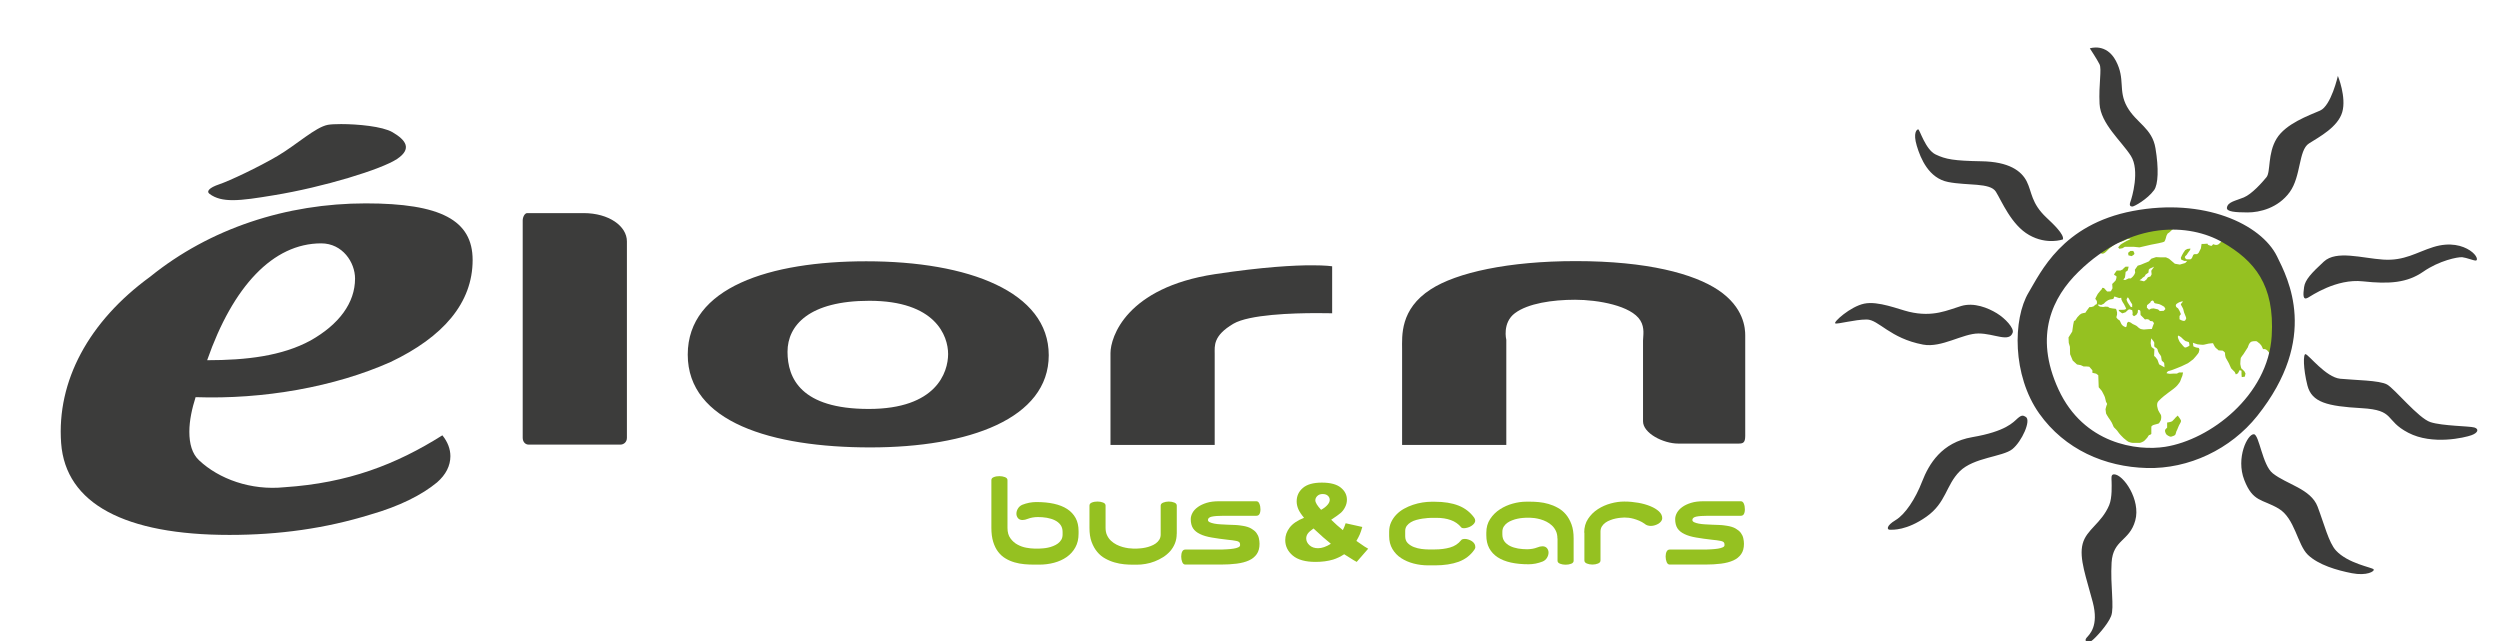<?xml version="1.0" encoding="utf-8"?>
<!-- Generator: Adobe Illustrator 27.6.1, SVG Export Plug-In . SVG Version: 6.00 Build 0)  -->
<svg version="1.1" id="Calque_1" xmlns="http://www.w3.org/2000/svg" xmlns:xlink="http://www.w3.org/1999/xlink" x="0px" y="0px"
	 viewBox="0 0 411.42 105.53" style="enable-background:new 0 0 411.42 105.53;" xml:space="preserve">
<style type="text/css">
	.st0{fill:#95C121;}
	.st1{fill:#3C3C3B;}
</style>
<path class="st0" d="M372.18,56.92l-0.27-0.34l-0.51-0.41c0,0-0.35-0.08-0.81,0.03c-0.47,0.12-0.66,0.94-0.66,0.94l-0.74,1.16
	c0,0-0.39,0.49-0.43,0.6c-0.04,0.11-0.08,0.86-0.08,1c0,0.15,0.16,0.71,0.16,0.71l0.51,0.49l0.19,0.37l-0.12,0.52l-0.5,0.07
	l-0.04-0.48v-0.56l-0.31-0.11l-0.27,0.52l-0.35,0.19l-0.19-0.41c0,0-0.5-0.48-0.59-0.6c-0.07-0.11-0.34-0.82-0.47-1.01
	c-0.12-0.18-0.42-0.74-0.42-0.74s-0.15-0.52-0.11-0.72c0.03-0.19-0.4-0.44-0.4-0.44l-0.66-0.04c0,0-0.3-0.3-0.46-0.4
	c-0.16-0.12-0.46-0.78-0.46-0.78s-0.58,0.03-0.74,0.07c-0.15,0.04-0.62,0.15-0.78,0.18c-0.15,0.04-0.85-0.04-1.04-0.07
	c-0.2-0.04-0.75-0.26-0.75-0.26l0.08,0.6l0.43,0.18l0.46,0.08l0.11,0.26c0,0-0.07,0.26-0.11,0.45c-0.03,0.19-0.92,1.16-0.92,1.16
	l-0.86,0.64l-1.09,0.52c0,0-1.71,0.71-2.02,0.75c-0.31,0.04-0.42,0.37-0.42,0.37s0.39,0.11,0.51,0.11c0.12,0,0.65-0.04,0.65-0.04
	h0.55l0.35-0.18h0.66l-0.12,0.56c0,0-0.28,0.64-0.32,0.82c-0.04,0.19-0.35,0.53-0.54,0.78c-0.2,0.26-1.16,0.97-1.44,1.16
	c-0.27,0.18-1.17,0.89-1.62,1.38c-0.47,0.49-0.08,1.34-0.05,1.5c0.05,0.15,0.32,0.56,0.43,0.75c0.12,0.18,0.07,0.71,0,0.9
	c-0.07,0.18-0.31,0.52-0.31,0.52s-0.5,0.19-0.74,0.22c-0.23,0.04-0.51,0.23-0.51,0.34c0,0.11,0,0.56,0,0.75c0,0.18,0,0.3,0,0.41
	c0,0.11-0.39,0.22-0.39,0.22s-0.19,0.22-0.23,0.34c-0.04,0.11-0.39,0.41-0.5,0.56c-0.12,0.15-0.66,0.37-0.78,0.37
	c-0.12,0-0.89,0-1.16,0c-0.27,0-0.74-0.19-0.74-0.19s-0.54-0.37-0.77-0.6c-0.24-0.22-0.73-0.74-0.9-1.01
	c-0.15-0.26-0.57-0.64-0.7-0.78c-0.11-0.15-0.23-0.67-0.62-1.2c-0.39-0.52-0.66-1.05-0.66-1.05l-0.09-0.71c0,0,0.16-0.67,0.24-0.78
	c0.08-0.11-0.15-0.41-0.15-0.41s-0.15-0.6-0.19-0.78c-0.04-0.18-0.51-1.04-0.51-1.04l-0.51-0.6l-0.07-1.98l-0.35-0.26l-0.62-0.14
	v-0.41l-0.51-0.59l-0.39-0.04h-0.54l-0.47-0.22l-0.62-0.11l-0.7-0.64l-0.44-1.05l-0.03-1.23l-0.19-0.64l-0.04-0.89l0.61-0.97
	l0.16-1.12l0.15-0.71l0.11,0.11l0.43-0.64l0.39-0.41l0.27-0.18l0.27-0.08l0.39-0.07l0.16-0.26l0.5-0.67h0.28l0.39-0.11l0.31-0.27
	l0.23-0.11l0.04-0.37L345,49.41l-0.19-0.23l0.19-0.4l0.23-0.42l0.39-0.48l0.24-0.26l0.12-0.26l0.27,0.04l0.24,0.27l0.27,0.29h0.39
	l0.23-0.03l0.27-0.49l-0.05-0.71l0.31-0.3l0.27-0.3l0.12-0.41v-0.26l-0.39-0.23l0.04-0.15l0.39-0.56h0.61l0.39-0.19l0.19-0.23
	l0.28-0.22h0.5l-0.12,0.48l-0.07,0.19l-0.31,0.19l-0.04,0.4l-0.07,0.52l-0.27,0.38l0.31,0.04l0.58-0.27h0.35l0.32-0.29l0.23-0.3
	l0.16-0.34l-0.05-0.49l0.47-0.67l0.5-0.15l0.62-0.26l0.7-0.29l0.42-0.45l0.78-0.26l0.77,0.04h0.86l0.49,0.22l0.97,0.83l0.82,0.14
	l0.89-0.26l0.32-0.34h-0.47l-0.51-0.22l-0.07-0.3l0.19-0.41l0.23-0.41l0.3-0.44l0.35-0.19l0.51-0.07l-0.04,0.22l-0.19,0.26
	l-0.19,0.26l-0.19,0.3l-0.24,0.22l-0.07,0.19l0.19,0.29l0.23,0.04h0.51l0.23-0.19l0.24-0.56l0.19-0.11h0.43l0.24-0.19l0.38-0.74
	l0.12-0.75h0.39l0.58-0.04l0.08,0.18c0,0,0.43,0.19,0.54,0.19c0.12,0,0.31-0.29,0.31-0.29s0.57,0.3,0.94-0.02
	c1.58-1.4,0.01-1.58-1.72-2.77c-1.74-1.19-5.65,0.15-5.65,0.15l-0.42,0.37l-0.33,0.31l-0.31,0.22l-0.19,0.36
	c0,0-0.18,0.76-0.32,0.93c-0.14,0.19-1.85,0.45-2.23,0.54c-0.36,0.09-1.9,0.44-1.9,0.44l-0.88-0.09h-0.98h-0.55l-0.38,0.23
	l-0.51,0.09l-0.2-0.23l0.33-0.4l0.24-0.18l0.37-0.22l0.47-0.27l0.41-0.18l0.27-0.18l-0.55,0.05l-0.66,0.31l-1.2,0.4l-1.03,0.76
	l-0.69,0.67c-0.9,0.87-1.41-0.51-1.29-1.2c0.14-0.83,4.19-4.07,5.82-4.24c3.29-0.34,22.12-3.59,24.49,15.16
	c0.15,1.2,0,7.38-0.63,7.76c-1.16,0.7-1.39-1.76-2.5-1.49C372.36,57.29,372.27,57.11,372.18,56.92z M359.18,49.6
	c-0.24,0-0.69,0.17-0.97,0.4c-0.28,0.23-0.05,0.54-0.05,0.54l0.29,0.22l0.23,0.4l0.23,0.53l-0.23,0.31v0.54c0,0,0.32,0.22,0.65,0.27
	c0.32,0.04,0.32-0.18,0.42-0.32c0.09-0.13-0.09-0.49-0.09-0.49l-0.23-0.58l-0.15-0.58c0,0-0.23-0.49-0.36-0.68
	C358.77,50,359.42,49.6,359.18,49.6z M358.45,55.67c0,0,0.13,0.36,0.23,0.54c0.09,0.18,0.32,0.4,0.32,0.4s0.42,0.54,0.56,0.58
	c0.14,0.05,0.56-0.17,0.7-0.26c0.14-0.09-0.05-0.63-0.05-0.63l-0.56-0.18c0,0-0.42-0.31-0.56-0.49c-0.15-0.17-0.56-0.4-0.56-0.4
	C358.3,55.27,358.45,55.67,358.45,55.67z M354.54,57.46l-0.04,1.12l0.22,0.18l0.33,0.44l0.27,0.76l0.89,0.49
	c0,0-0.05-0.54-0.05-0.67c0-0.14-0.27-0.27-0.37-0.4c-0.09-0.13-0.09-0.58-0.14-0.72c-0.04-0.13-0.22-0.35-0.33-0.49
	c-0.09-0.13-0.23-0.45-0.23-0.58c0-0.13-0.19-0.35-0.42-0.44c-0.23-0.09-0.14-0.54-0.14-0.72c0-0.18-0.51-0.75-0.51-0.75
	s-0.09,0.62-0.09,0.81c0,0.18,0.14,0.62,0.14,0.62L354.54,57.46z M348.4,51.41v0.36l-0.12,0.44c0,0,0.15,0.26,0.25,0.33
	c0.09,0.06,0.31,0.21,0.31,0.21s0.19,0.39,0.25,0.53c0.06,0.15,0.31,0.36,0.31,0.36s0.34,0.2,0.43,0.2c0.09,0,0.15-0.2,0.15-0.2
	l0.07-0.51l0.25-0.18l0.37,0.15l0.22,0.17c0,0,0.37,0.21,0.49,0.24c0.12,0.03,0.37,0.21,0.47,0.33c0.09,0.13,0.43,0.3,0.43,0.3
	s0.37,0.09,0.53,0.09c0.15,0,0.71-0.06,0.71-0.06l0.61-0.03l0.13-0.39l0.22-0.57l-0.22-0.3l-0.43-0.06l-0.16-0.21l-0.34-0.09
	l-0.34,0.06l-0.22-0.24l-0.5-0.5c0,0,0-0.3-0.03-0.6c-0.03-0.29-0.4-0.24-0.4-0.24l-0.04,0.45l-0.21,0.35l-0.4,0.24l-0.25-0.21
	l0.03-0.36l-0.07-0.41c0,0-0.34-0.15-0.43-0.15c-0.1,0-0.21,0.06-0.21,0.06l-0.19,0.16l-0.27,0.26l-0.26,0.09l-0.28,0.09L349,51.39
	l-0.28-0.21l-0.06-0.19h0.21l0.71-0.02l0.32-0.12l-0.09-0.27l-0.26-0.51l-0.25-0.39l-0.18-0.38l-0.03-0.3l-0.32,0.06l-0.37-0.12
	l-0.43-0.15l-0.19,0.41l-0.56,0.09l-0.31,0.12l-0.38,0.26l-0.31,0.31l-0.43,0.21l-0.52-0.09l0.09,0.24l0.25,0.12l0.49,0.06
	l0.38-0.06l0.43,0.03l0.25,0.18l0.49,0.09l0.53,0.06l0.12,0.16L348.4,51.41z M350.17,49.81l0.28,0.42l0.19,0.27
	c0,0,0.13,0,0.25,0.06v-0.48l-0.28-0.44l-0.28-0.51l-0.15-0.21c0,0-0.21,0.27-0.21,0.36C349.95,49.36,350.17,49.81,350.17,49.81z
	 M354.03,44.56l0.47-0.67l-0.7,0.31l-0.18,0.18l-0.06,0.49l-0.45,0.31l-0.18,0.31l-0.28,0.18l-0.23,0.23l-0.32,0.22l0.74,0.18
	l0.37-0.27l0.27-0.4l0.42-0.13l0.19-0.36L354.03,44.56z M356.36,50.85l-0.19-0.36c0,0-0.32-0.18-0.46-0.27
	c-0.14-0.09-0.42-0.18-0.42-0.18s-0.51-0.09-0.65-0.13c-0.14-0.04-0.19-0.27-0.19-0.27s-0.1-0.24-0.28-0.17
	c-0.28,0.09-0.28,0.3-0.28,0.3l-0.55,0.45l-0.04,0.4l0.36,0.36l0.33-0.18l0.42-0.05l0.74,0.17l0.29,0.27l0.64-0.04L356.36,50.85z
	 M350.79,42.15c0,0,0.42-0.22,0.46-0.36c0.04-0.14-0.19-0.49-0.19-0.49c-0.18,0-0.47,0-0.47,0l-0.37,0.31l0.05,0.41L350.79,42.15z
	 M358.02,68.73c0,0-0.37,0.45-0.55,0.59c-0.18,0.13-0.83,0.22-0.83,0.22v0.85c0,0-0.24,0.18-0.33,0.36
	c-0.09,0.18,0.09,0.57,0.18,0.71c0.09,0.14,0.61,0.45,0.79,0.41c0.18-0.05,0.6-0.18,0.69-0.31c0.09-0.14,0.18-0.54,0.18-0.54
	s0.29-0.58,0.37-0.85c0.09-0.27,0.41-0.67,0.41-0.89c0-0.22-0.55-0.89-0.55-0.89L358.02,68.73z"/>
<path class="st1" d="M366.48,34.16c0.16-0.95,1.43-1.11,2.78-1.67c1.34-0.56,3.02-2.46,3.73-3.33c0.71-0.87,0.16-3.89,1.67-6.35
	c1.5-2.46,5.31-3.81,7.15-4.61c1.82-0.79,2.93-5.71,2.93-5.71s1.43,3.49,0.72,5.96c-0.72,2.46-3.73,4.05-5.48,5.16
	c-1.74,1.11-1.27,5.39-3.17,8.01c-1.91,2.62-4.93,3.34-6.91,3.34C367.91,34.95,366.36,34.86,366.48,34.16z M345.52,17.09
	c0.16,3.26,3.66,6.19,5.16,8.57c1.51,2.38,0.16,6.91-0.08,7.54c-0.24,0.64,0,0.79,0.32,0.79c0.31,0,2.46-1.19,3.57-2.7
	c0.68-0.92,0.79-3.57,0.23-6.9c-0.55-3.33-3.17-4.13-4.68-6.83c-1.5-2.7-0.24-4.52-1.83-7.54c-1.59-3.01-4.29-2.06-4.29-2.06
	s1.2,1.82,1.59,2.61C345.92,11.38,345.36,13.84,345.52,17.09z M320.59,29.95c3.18,0.63,6.91,0.08,7.86,1.59
	c0.95,1.51,2.54,5.48,5.48,7.14c2.94,1.67,5.56,0.72,5.56,0.72c0.25-0.8-1.58-2.53-2.7-3.58c-2.54-2.38-2.38-4.21-3.25-5.95
	c-0.87-1.75-2.94-3.26-7.46-3.33c-4.53-0.08-5.87-0.32-7.54-1.12c-1.67-0.79-2.62-4.13-2.86-4.13c-0.24,0-0.88,0.56-0.24,2.7
	C316.08,26.14,317.43,29.32,320.59,29.95z M325.6,54.88c2.62,0,5.07,1.54,5.63-0.16c0.23-0.71-1.19-2.3-2.62-3.17
	c-1.43-0.87-3.73-1.83-5.87-1.19c-2.15,0.64-4.6,1.9-8.57,0.95c-1.71-0.4-5.08-1.82-7.38-1.34c-2.3,0.48-5.16,3.09-4.76,3.25
	c0.4,0.16,3.17-0.64,5.16-0.64c1.98,0,3.81,3.1,9.29,4.13C319.53,57.28,322.98,54.88,325.6,54.88z M333.38,68.61
	c-0.4-0.23-0.63-0.39-1.35,0.24c-0.71,0.63-1.91,2.14-7.45,3.09c-5.07,0.87-7.15,4.45-8.26,7.3c-1.1,2.86-2.78,5.4-4.36,6.35
	c-1.59,0.95-1.44,1.59-0.96,1.59c0.47,0,2.77,0.15,6.03-2.15c3.26-2.3,3.18-5.16,5.47-7.46c2.31-2.3,7.07-2.38,8.66-3.65
	C332.74,72.65,334.3,69.16,333.38,68.61z M347.9,78.06c-0.56,0-0.4,0.71-0.4,1.19c0,0.47,0.13,2.64-0.4,3.89
	c-1.28,3.02-3.73,3.97-4.36,6.35c-0.64,2.38,0.63,5.64,1.66,9.6c1.04,3.97-0.55,5.32-1.03,5.88c-0.47,0.56,0.23,0.95,0.87,0.47
	c0.64-0.47,2.62-2.62,3.18-4.05c0.56-1.43-0.15-5,0.08-8.81c0.23-3.81,2.94-3.48,3.89-6.9C352.35,82.26,349.41,78.05,347.9,78.06z
	 M384.42,90.59c-1.18-1.29-1.91-4.29-3.02-7.22c-1.12-2.93-5.08-3.65-7.38-5.48c-1.71-1.35-2.22-6.36-3.1-6.43
	c-1.03-0.08-3.01,3.89-1.58,7.54c1.42,3.65,2.93,3.1,5.64,4.69c2.69,1.59,3.09,5.95,4.83,7.62c1.76,1.67,4.77,2.54,7.23,3.02
	c2.46,0.48,3.81-0.32,3.58-0.64C390.36,93.37,386.39,92.74,384.42,90.59z M407.2,70.35c-0.8-0.24-5.25-0.24-7.22-0.88
	c-1.98-0.63-5.88-5.48-7.14-6.19c-1.27-0.71-5.31-0.71-7.71-0.95c-2.37-0.24-5.16-3.93-5.71-4.05c-0.4-0.08-0.4,2.38,0.31,5.16
	c0.72,2.78,3.26,3.41,8.9,3.73c5.63,0.32,3.73,1.99,7.7,4.05c3.97,2.07,9.29,0.8,10.4,0.4C407.83,71.22,407.99,70.59,407.2,70.35z
	 M382.43,43.05c-2.06,1.9-3.09,3.01-3.25,4.2c-0.16,1.19-0.25,2.23,0.62,1.75c0.55-0.3,4.69-3.18,9.05-2.7
	c4.37,0.48,7.3,0.24,9.93-1.58c2.62-1.83,5.71-2.46,6.43-2.39c0.72,0.08,1.82,0.55,2.22,0.55c0.4,0,0.24-0.87-0.95-1.66
	c-1.19-0.79-3.25-1.43-6.04-0.56c-2.77,0.87-4.75,2.3-8.25,2.06C388.7,42.49,384.49,41.14,382.43,43.05z M353.3,77.02
	c-6.9-0.18-13.5-3.04-17.71-8.97c-4.44-6.27-4.36-15.56-1.74-19.92c1.96-3.25,5.48-11.19,17.15-13.41
	c11.66-2.22,21.1,2.14,23.72,7.46c1.81,3.68,7,13.41-3.25,26.27C367.11,73.92,360.19,77.21,353.3,77.02z M373.85,55.3
	c0.51-8.43-2.83-12.41-8.14-15.45c-5.3-3.04-14.9-3.69-23.66,4.88c-4.21,4.12-7.42,10.42-3.28,19.38
	c4.14,8.96,12.93,10.15,17.55,9.42C363.7,72.37,373.25,65.13,373.85,55.3z"/>
<path class="st1" d="M96.04,35.07c-2.97,0-8.87,0-9.28,0c-0.41,0-0.74,0.65-0.74,1.21c0,0.55,0,35.12,0,35.77
	c0,0.66,0.42,1.12,0.98,1.12c0.57,0,14.62,0,15.1,0c0.5,0,1.07-0.37,1.07-1.12c0-0.75,0-29.81,0-32.32
	C103.17,37.21,100.21,35.07,96.04,35.07z"/>
<path class="st1" d="M282.76,47.73c-4.01-2.68-11.65-4.76-23.44-4.76c-11.08,0-19.61,1.89-23.86,4.64c-5.1,3.29-4.72,7.69-4.72,9.89
	c0,3.12,0,1.3,0,15.72h17.15c0,0,0-15.78,0-17.29c0,0-0.71-2.82,1.44-4.41c2.15-1.59,6.12-2.19,9.88-2.19
	c3.77,0,9.25,0.97,10.74,3.41c0.76,1.22,0.44,2.57,0.44,3.3c0,0.74,0,11.34,0,13.3c0,1.95,3.32,3.66,5.8,3.66c2.47,0,9.13,0,9.9,0
	c0.75,0,1.12-0.12,1.12-1.28c0-1.16,0-15.56,0-16.54C287.21,54.09,287.04,50.59,282.76,47.73z"/>
<path class="st1" d="M199.92,45.12c-14.58,2.22-17.17,10.37-17.17,12.99c0,2.72,0,2.6,0,15.11h17.15c0,0,0-13.69,0-15
	c0-1.31-0.28-2.96,3.07-4.94c2.61-1.53,9.79-1.75,13.68-1.75c1.55,0,2.58,0.03,2.58,0.03v-7.74c0,0-0.98-0.16-3.27-0.16
	C213.01,43.65,207.89,43.92,199.92,45.12z"/>
<path class="st1" d="M142.56,43c-15.83,0-29.38,4.27-29.38,15.36c0,11.09,13.79,15.27,30.04,15.27c16.25,0,29.37-4.74,29.37-15.18
	C172.59,48.02,159.39,43,142.56,43z M142.97,67.3c-11.15,0-13.37-5.04-13.37-9.41c0-4.38,3.6-8.39,13.46-8.39
	c10.91,0,12.97,5.78,12.97,8.77C156.02,61.25,154.13,67.3,142.97,67.3z"/>
<g>
	<g>
		<path class="st1" d="M72.8,71.64c0.88,1.08,1.32,2.26,1.32,3.43c0,1.57-0.73,3.04-2.2,4.32c-2.49,2.06-6.16,3.92-10.99,5.3
			c-7.33,2.26-14.95,3.34-23.16,3.34c-17.15,0-26.97-5.1-27.71-15.11C9.32,62.71,14.6,52.9,24.71,45.54
			c9.82-7.95,22.43-12.07,35.48-12.07c12.31,0,17.59,2.75,17.59,9.32c0,7.06-4.84,12.66-13.49,16.78
			c-9.24,4.12-20.96,6.18-32.1,5.79c-0.59,1.86-1.03,3.83-1.03,5.69c0,1.96,0.44,3.63,1.61,4.71c3.23,3.04,8.5,5,14.07,4.42
			C57.26,79.49,65.17,76.45,72.8,71.64z M34.09,59.28c6.45,0,12.31-0.69,17.01-3.24c4.69-2.65,7.33-6.18,7.33-10.2
			c0-2.65-2.05-5.79-5.57-5.79C44.94,40.05,38.34,47.11,34.09,59.28z"/>
	</g>
	<path class="st1" d="M34.5,31.92c1,0.74,2.23,1.02,3.81,1.02c1.75,0,3.92-0.34,6.7-0.8c8.29-1.35,17.8-4.29,20.32-5.97
		c2.52-1.68,1.49-3.11-0.75-4.42c-1.66-0.96-5.74-1.33-8.44-1.33c-0.95,0-1.72,0.04-2.17,0.12c-2.06,0.38-5.13,3.26-8.3,5.13
		c-3.17,1.86-7.91,4.1-9.59,4.66C34.4,30.9,33.92,31.5,34.5,31.92z"/>
</g>
<g>
	<path class="st0" d="M165.8,86.88c0,0.71,0.16,1.28,0.49,1.72c0.32,0.44,0.71,0.79,1.17,1.03c0.46,0.25,0.94,0.42,1.45,0.51
		c0.51,0.09,0.95,0.14,1.32,0.14h0.81c0.16,0,0.38-0.01,0.63-0.04c0.26-0.02,0.53-0.06,0.81-0.12c0.28-0.06,0.57-0.14,0.85-0.26
		c0.28-0.11,0.54-0.25,0.77-0.42c0.23-0.17,0.41-0.38,0.56-0.62c0.14-0.24,0.21-0.53,0.21-0.86v-0.42c0-0.47-0.12-0.86-0.35-1.17
		c-0.23-0.31-0.54-0.56-0.93-0.75c-0.38-0.19-0.82-0.32-1.31-0.41c-0.49-0.08-0.99-0.12-1.49-0.12c-0.3,0-0.59,0.03-0.88,0.08
		c-0.29,0.05-0.53,0.12-0.73,0.2c-0.35,0.14-0.65,0.21-0.9,0.21c-0.34,0-0.59-0.11-0.76-0.32c-0.17-0.21-0.25-0.45-0.25-0.72
		c0-0.29,0.08-0.58,0.26-0.86c0.17-0.28,0.41-0.48,0.71-0.61c0.38-0.15,0.76-0.26,1.16-0.34c0.4-0.07,0.78-0.11,1.13-0.11
		c1.08,0,2.05,0.09,2.91,0.28c0.86,0.19,1.59,0.48,2.19,0.87c0.6,0.39,1.06,0.89,1.39,1.49c0.32,0.6,0.48,1.31,0.48,2.14v0.41
		c0,0.87-0.17,1.63-0.53,2.27c-0.35,0.64-0.83,1.17-1.43,1.59c-0.6,0.42-1.29,0.73-2.07,0.94c-0.78,0.21-1.6,0.31-2.44,0.31h-0.81
		c-0.53,0-1.07-0.02-1.63-0.07c-0.56-0.05-1.1-0.15-1.62-0.3c-0.52-0.15-1.02-0.36-1.48-0.64c-0.46-0.27-0.87-0.63-1.22-1.09
		c-0.35-0.45-0.62-1-0.82-1.65c-0.2-0.65-0.3-1.42-0.3-2.31v-7.85c0-0.22,0.13-0.39,0.4-0.49c0.27-0.11,0.58-0.16,0.92-0.16
		c0.33,0,0.63,0.05,0.91,0.16c0.28,0.11,0.42,0.27,0.42,0.49V86.88z"/>
	<path class="st0" d="M193.65,87.83c0,0.58-0.1,1.11-0.29,1.59c-0.19,0.48-0.46,0.91-0.79,1.29c-0.34,0.38-0.72,0.7-1.16,0.98
		c-0.44,0.28-0.9,0.51-1.39,0.7c-0.49,0.19-0.98,0.33-1.48,0.41c-0.5,0.09-0.98,0.13-1.44,0.13h-0.67c-0.44,0-0.91-0.02-1.43-0.07
		c-0.52-0.05-1.04-0.15-1.57-0.3c-0.53-0.15-1.04-0.36-1.54-0.64c-0.5-0.27-0.94-0.63-1.32-1.09c-0.38-0.45-0.69-1-0.93-1.65
		c-0.24-0.65-0.35-1.42-0.35-2.31v-3.67c0-0.22,0.13-0.39,0.4-0.5c0.27-0.11,0.58-0.16,0.92-0.16c0.33,0,0.63,0.05,0.91,0.16
		c0.28,0.11,0.42,0.27,0.42,0.5v3.67c0,0.47,0.08,0.88,0.25,1.23c0.16,0.35,0.38,0.65,0.65,0.9c0.27,0.25,0.57,0.46,0.9,0.63
		c0.33,0.17,0.66,0.29,1,0.39c0.34,0.09,0.65,0.16,0.96,0.2c0.3,0.04,0.55,0.06,0.75,0.06h0.67c0.14,0,0.34-0.01,0.58-0.04
		c0.25-0.02,0.51-0.06,0.8-0.12c0.29-0.06,0.58-0.14,0.88-0.26c0.3-0.11,0.57-0.25,0.81-0.42c0.24-0.17,0.44-0.38,0.59-0.62
		c0.15-0.24,0.23-0.53,0.23-0.86v-4.75c0-0.22,0.14-0.39,0.42-0.5c0.28-0.11,0.58-0.17,0.91-0.17c0.34,0,0.65,0.06,0.92,0.17
		c0.27,0.11,0.4,0.28,0.4,0.5V87.83z"/>
	<path class="st0" d="M207.43,83.82c0,0.34-0.06,0.6-0.17,0.79c-0.11,0.18-0.28,0.27-0.5,0.27h-5.37c-0.88,0-1.54,0.05-1.96,0.14
		c-0.42,0.09-0.64,0.28-0.64,0.55c0,0.15,0.1,0.28,0.29,0.37c0.19,0.09,0.45,0.17,0.76,0.23c0.31,0.06,0.67,0.1,1.06,0.12
		c0.39,0.02,0.78,0.04,1.17,0.06c0.38,0.02,0.75,0.03,1.09,0.04c0.35,0.01,0.63,0.04,0.86,0.07l0.48,0.07
		c0.58,0.09,1.05,0.24,1.41,0.45c0.36,0.21,0.65,0.44,0.85,0.71c0.2,0.27,0.34,0.56,0.41,0.88c0.07,0.32,0.11,0.62,0.11,0.92
		c0,0.69-0.15,1.26-0.46,1.7c-0.31,0.44-0.73,0.79-1.29,1.04c-0.55,0.25-1.23,0.43-2.02,0.53c-0.79,0.1-1.67,0.15-2.64,0.15h-5.81
		c-0.22,0-0.39-0.14-0.5-0.41c-0.11-0.28-0.17-0.58-0.17-0.91c0-0.34,0.06-0.62,0.17-0.83c0.11-0.21,0.28-0.32,0.5-0.32h5.47
		c0.47,0,0.92-0.01,1.34-0.04c0.42-0.02,0.8-0.06,1.13-0.11c0.33-0.05,0.59-0.13,0.79-0.22c0.19-0.09,0.29-0.21,0.29-0.35
		c0-0.14-0.01-0.26-0.04-0.34c-0.03-0.09-0.09-0.16-0.19-0.22c-0.09-0.06-0.22-0.11-0.39-0.14c-0.16-0.04-0.38-0.07-0.65-0.11
		l-0.65-0.07c-1.05-0.12-1.96-0.24-2.74-0.38c-0.78-0.13-1.42-0.32-1.93-0.57c-0.51-0.24-0.9-0.56-1.15-0.94
		c-0.25-0.39-0.38-0.89-0.38-1.52c0-0.34,0.1-0.69,0.29-1.04c0.19-0.35,0.49-0.67,0.88-0.95c0.39-0.28,0.87-0.51,1.45-0.69
		c0.58-0.18,1.26-0.26,2.04-0.26h6.14c0.22,0,0.39,0.14,0.5,0.41C207.38,83.19,207.43,83.49,207.43,83.82z"/>
	<path class="st0" d="M221.45,86.11l2.74,0.61c-0.14,0.51-0.28,0.91-0.41,1.22c-0.13,0.3-0.32,0.66-0.56,1.08l1.32,0.91
		c0.16,0.1,0.37,0.23,0.62,0.37l-1.89,2.17c-0.35-0.18-0.7-0.4-1.07-0.64c-0.37-0.24-0.7-0.45-0.99-0.62
		c-0.61,0.4-1.22,0.69-1.83,0.88c-0.84,0.25-1.81,0.38-2.88,0.38c-1.68,0-2.93-0.35-3.76-1.05c-0.82-0.7-1.23-1.55-1.23-2.55
		c0-0.72,0.24-1.4,0.72-2.04c0.48-0.64,1.27-1.18,2.37-1.62c-0.46-0.56-0.78-1.04-0.95-1.45c-0.17-0.41-0.26-0.83-0.26-1.25
		c0-0.9,0.34-1.63,1.03-2.22c0.68-0.58,1.72-0.87,3.11-0.87c1.42,0,2.46,0.28,3.13,0.83c0.67,0.55,1,1.21,1,1.98
		c0,0.43-0.1,0.84-0.31,1.24c-0.2,0.4-0.45,0.72-0.74,0.96c-0.29,0.25-0.8,0.62-1.54,1.1c0.62,0.61,1.26,1.19,1.92,1.71
		C221.17,86.89,221.32,86.51,221.45,86.11z M216.16,86.97c-0.48,0.34-0.8,0.63-0.96,0.87c-0.16,0.24-0.24,0.5-0.24,0.77
		c0,0.42,0.18,0.79,0.54,1.12c0.36,0.33,0.83,0.49,1.41,0.49c0.63,0,1.33-0.24,2.11-0.73C218.29,88.91,217.33,88.07,216.16,86.97z
		 M217.41,83.9c0.45-0.25,0.8-0.52,1.05-0.81c0.25-0.29,0.37-0.56,0.37-0.82c0-0.27-0.1-0.5-0.31-0.69
		c-0.21-0.19-0.49-0.28-0.85-0.28c-0.36,0-0.65,0.1-0.87,0.31c-0.22,0.21-0.34,0.45-0.34,0.73
		C216.47,82.71,216.78,83.22,217.41,83.9z"/>
	<path class="st0" d="M242.62,90.48c-0.64,0.92-1.5,1.57-2.58,1.97c-1.08,0.39-2.38,0.59-3.9,0.59h-1.08c-0.84,0-1.64-0.1-2.41-0.3
		c-0.77-0.2-1.46-0.5-2.06-0.89c-0.6-0.39-1.08-0.89-1.44-1.5c-0.36-0.61-0.54-1.31-0.54-2.13v-0.72c0-0.58,0.11-1.1,0.33-1.57
		c0.22-0.47,0.51-0.89,0.87-1.26c0.36-0.37,0.78-0.69,1.25-0.95c0.47-0.26,0.96-0.48,1.48-0.65c0.52-0.17,1.04-0.3,1.56-0.38
		c0.52-0.08,1.01-0.12,1.47-0.12h0.55c1.53,0,2.83,0.21,3.9,0.63c1.07,0.42,1.93,1.09,2.59,2c0.11,0.17,0.16,0.32,0.16,0.48
		c0,0.18-0.07,0.34-0.19,0.49c-0.13,0.15-0.28,0.29-0.47,0.4c-0.18,0.11-0.38,0.2-0.6,0.26c-0.22,0.06-0.42,0.1-0.59,0.1
		c-0.24,0-0.39-0.05-0.46-0.16c-0.45-0.54-1.02-0.94-1.7-1.18c-0.69-0.25-1.47-0.37-2.36-0.37h-0.83c-0.14,0-0.34,0.01-0.61,0.03
		c-0.26,0.02-0.56,0.05-0.88,0.1c-0.32,0.05-0.65,0.12-0.99,0.21c-0.34,0.09-0.64,0.22-0.91,0.38c-0.27,0.16-0.49,0.36-0.67,0.59
		c-0.17,0.24-0.26,0.52-0.26,0.85v0.87c0,0.47,0.14,0.85,0.42,1.13c0.28,0.28,0.63,0.5,1.02,0.65c0.4,0.15,0.82,0.26,1.24,0.31
		c0.43,0.05,0.8,0.08,1.1,0.08h1.08c0.94,0,1.78-0.11,2.52-0.32c0.74-0.21,1.34-0.6,1.8-1.17c0.06-0.09,0.15-0.16,0.26-0.19
		c0.12-0.03,0.25-0.05,0.39-0.05c0.18,0,0.36,0.03,0.57,0.1c0.2,0.06,0.38,0.15,0.56,0.26c0.17,0.11,0.31,0.24,0.41,0.4
		c0.11,0.15,0.16,0.32,0.16,0.49C242.82,90.11,242.75,90.3,242.62,90.48z"/>
	<path class="st0" d="M256.3,88.61c0-0.47-0.08-0.88-0.25-1.23c-0.17-0.35-0.38-0.65-0.65-0.9c-0.27-0.25-0.57-0.46-0.9-0.63
		c-0.33-0.17-0.66-0.29-1-0.39c-0.34-0.09-0.65-0.16-0.95-0.2c-0.3-0.04-0.55-0.06-0.75-0.06h-0.67c-0.14,0-0.34,0.01-0.58,0.04
		c-0.25,0.02-0.51,0.06-0.8,0.12c-0.29,0.06-0.58,0.14-0.88,0.26c-0.3,0.11-0.57,0.25-0.81,0.42c-0.24,0.17-0.44,0.38-0.59,0.62
		c-0.15,0.24-0.23,0.53-0.23,0.86v0.42c0,0.47,0.12,0.86,0.35,1.17c0.23,0.31,0.54,0.56,0.93,0.75c0.38,0.19,0.82,0.32,1.31,0.41
		c0.49,0.08,0.99,0.12,1.49,0.12c0.3,0,0.59-0.03,0.88-0.08c0.29-0.05,0.53-0.12,0.73-0.2c0.35-0.14,0.65-0.21,0.9-0.21
		c0.34,0,0.59,0.11,0.76,0.32c0.17,0.21,0.25,0.45,0.25,0.72c0,0.29-0.09,0.58-0.26,0.86c-0.17,0.28-0.41,0.48-0.72,0.61
		c-0.38,0.15-0.76,0.26-1.16,0.34c-0.4,0.07-0.78,0.11-1.13,0.11c-1.08,0-2.05-0.09-2.91-0.28c-0.86-0.19-1.59-0.48-2.19-0.87
		c-0.6-0.39-1.06-0.89-1.39-1.49c-0.32-0.6-0.48-1.31-0.48-2.14v-0.41c0-0.87,0.21-1.63,0.64-2.27c0.42-0.64,0.96-1.17,1.61-1.59
		c0.65-0.42,1.35-0.73,2.12-0.94c0.77-0.21,1.5-0.31,2.19-0.31h0.67c0.44,0,0.91,0.02,1.43,0.07c0.52,0.05,1.04,0.15,1.57,0.3
		c0.53,0.15,1.04,0.36,1.54,0.64c0.5,0.27,0.94,0.63,1.32,1.08c0.38,0.45,0.69,1,0.93,1.65c0.24,0.65,0.35,1.42,0.35,2.31v3.67
		c0,0.22-0.13,0.39-0.4,0.49c-0.27,0.11-0.58,0.16-0.92,0.16c-0.33,0-0.63-0.05-0.91-0.16c-0.28-0.11-0.42-0.27-0.42-0.49V88.61z"/>
	<path class="st0" d="M260.71,87.65c0-0.87,0.21-1.63,0.64-2.27c0.42-0.64,0.96-1.17,1.61-1.59c0.65-0.42,1.35-0.73,2.12-0.94
		c0.77-0.21,1.49-0.31,2.19-0.31h0.09c0.75,0,1.5,0.07,2.24,0.2c0.74,0.13,1.41,0.32,1.99,0.56c0.59,0.24,1.06,0.53,1.42,0.86
		c0.36,0.34,0.54,0.71,0.54,1.12c0,0.18-0.06,0.34-0.17,0.49c-0.11,0.15-0.26,0.29-0.43,0.4c-0.18,0.11-0.38,0.2-0.6,0.27
		c-0.22,0.07-0.45,0.11-0.67,0.11c-0.2,0-0.39-0.03-0.57-0.09c-0.18-0.06-0.34-0.15-0.48-0.28c-0.27-0.19-0.56-0.35-0.86-0.48
		c-0.31-0.13-0.61-0.24-0.9-0.32c-0.3-0.08-0.57-0.14-0.84-0.17c-0.26-0.03-0.49-0.04-0.66-0.04h-0.09c-0.14,0-0.34,0.01-0.58,0.04
		c-0.25,0.02-0.51,0.06-0.8,0.12c-0.29,0.06-0.58,0.14-0.88,0.26c-0.3,0.11-0.57,0.25-0.81,0.42c-0.24,0.17-0.44,0.38-0.59,0.62
		c-0.15,0.24-0.23,0.53-0.23,0.86v4.75c0,0.22-0.14,0.39-0.41,0.5c-0.28,0.11-0.58,0.17-0.91,0.17c-0.34,0-0.65-0.06-0.92-0.17
		c-0.27-0.11-0.41-0.28-0.41-0.5V87.65z"/>
	<path class="st0" d="M287.15,83.82c0,0.34-0.06,0.6-0.17,0.79s-0.28,0.27-0.5,0.27h-5.37c-0.88,0-1.54,0.05-1.96,0.14
		c-0.42,0.09-0.64,0.28-0.64,0.55c0,0.15,0.1,0.28,0.29,0.37c0.19,0.09,0.45,0.17,0.76,0.23c0.31,0.06,0.67,0.1,1.06,0.12
		c0.39,0.02,0.78,0.04,1.17,0.06c0.38,0.02,0.75,0.03,1.09,0.04c0.35,0.01,0.63,0.04,0.86,0.07l0.48,0.07
		c0.58,0.09,1.05,0.24,1.41,0.45c0.36,0.21,0.65,0.44,0.85,0.71c0.2,0.27,0.34,0.56,0.41,0.88c0.07,0.32,0.11,0.62,0.11,0.92
		c0,0.69-0.15,1.26-0.46,1.7s-0.73,0.79-1.29,1.04c-0.55,0.25-1.23,0.43-2.02,0.53c-0.79,0.1-1.67,0.15-2.64,0.15h-5.81
		c-0.22,0-0.39-0.14-0.5-0.41s-0.17-0.58-0.17-0.91c0-0.34,0.06-0.62,0.17-0.83c0.11-0.21,0.28-0.32,0.5-0.32h5.47
		c0.47,0,0.92-0.01,1.34-0.04c0.42-0.02,0.8-0.06,1.13-0.11c0.33-0.05,0.59-0.13,0.79-0.22c0.2-0.09,0.29-0.21,0.29-0.35
		c0-0.14-0.01-0.26-0.04-0.34c-0.03-0.09-0.09-0.16-0.19-0.22c-0.09-0.06-0.22-0.11-0.39-0.14c-0.16-0.04-0.38-0.07-0.65-0.11
		l-0.65-0.07c-1.05-0.12-1.96-0.24-2.74-0.38c-0.78-0.13-1.42-0.32-1.93-0.57c-0.51-0.24-0.9-0.56-1.15-0.94
		c-0.25-0.39-0.38-0.89-0.38-1.52c0-0.34,0.1-0.69,0.29-1.04c0.2-0.35,0.49-0.67,0.88-0.95c0.39-0.28,0.87-0.51,1.46-0.69
		c0.58-0.18,1.26-0.26,2.04-0.26h6.14c0.22,0,0.39,0.14,0.5,0.41S287.15,83.49,287.15,83.82z"/>
</g>
</svg>
